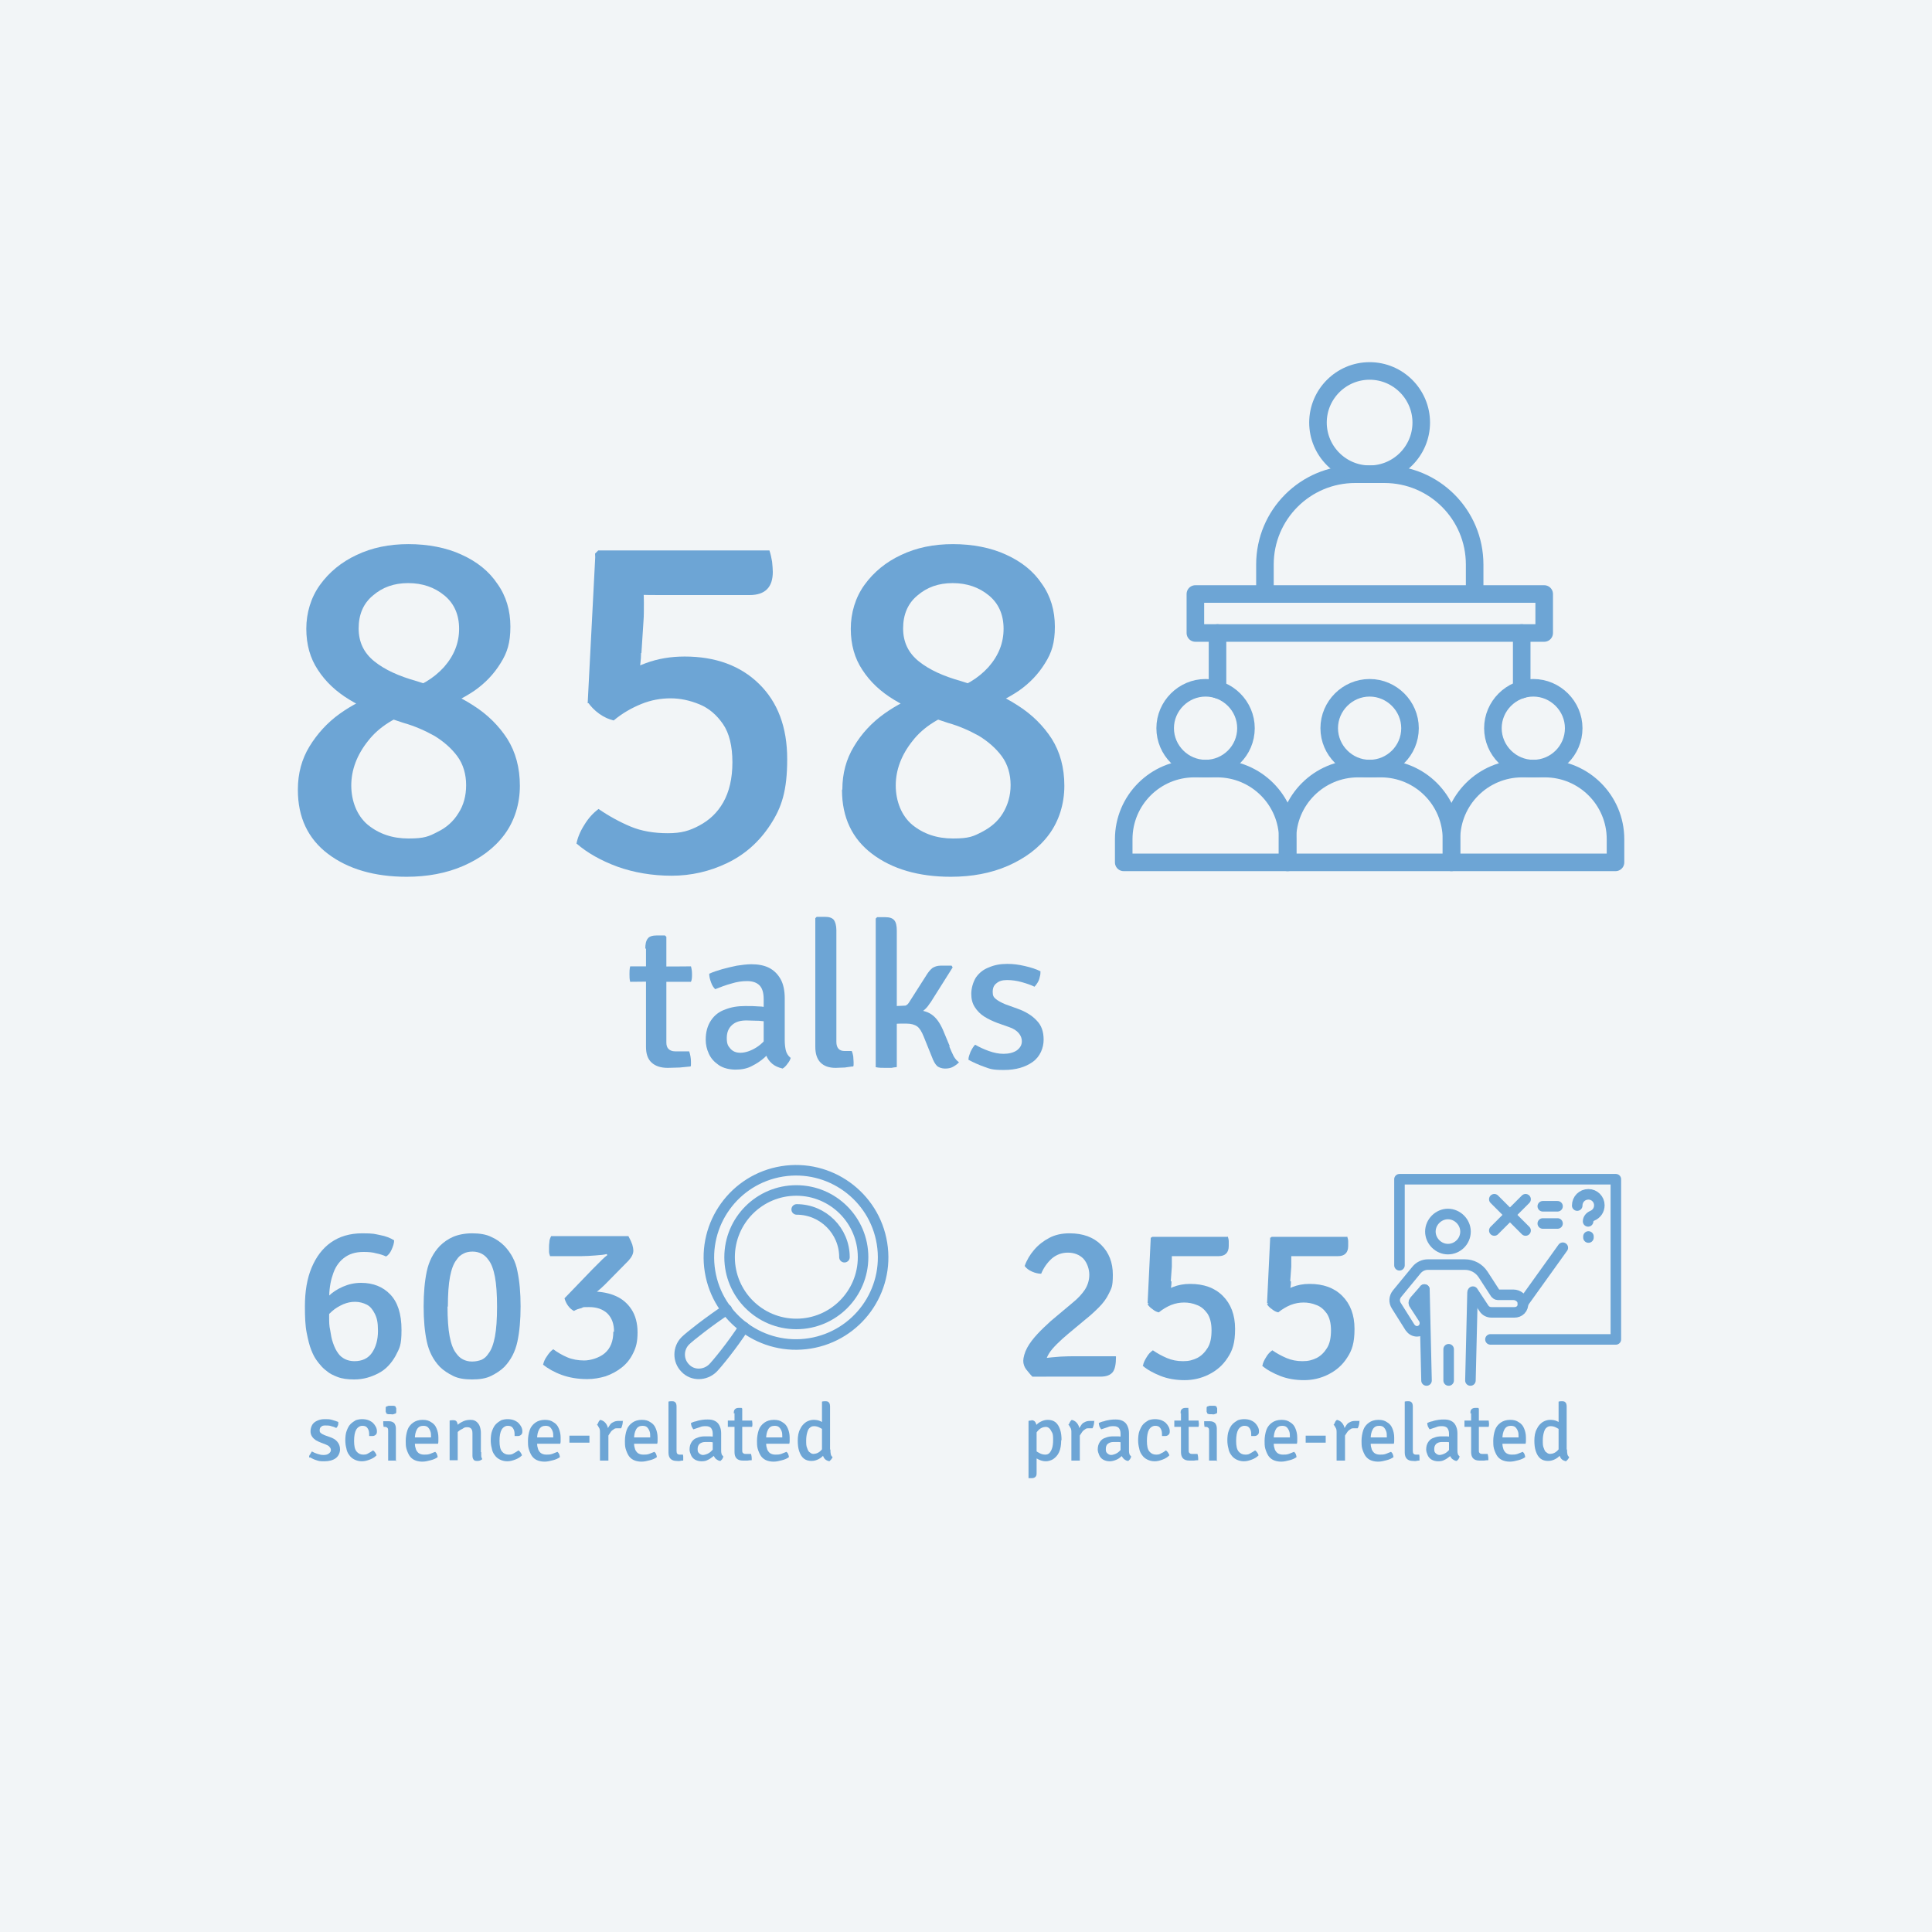 <?xml version="1.0" encoding="UTF-8"?>
<svg xmlns="http://www.w3.org/2000/svg" version="1.1" viewBox="0 0 550 550">
  <!-- Generator: Adobe Illustrator 29.3.0, SVG Export Plug-In . SVG Version: 2.1.0 Build 146)  -->
  <defs>
    <style>
      .st0 {
        stroke-width: 3px;
      }

      .st0, .st1 {
        fill: none;
        stroke: #6da5d5;
        stroke-linecap: round;
        stroke-linejoin: round;
      }

      .st1 {
        stroke-width: 5px;
      }

      .st2 {
        fill: #f2f5f7;
      }

      .st3 {
        fill: #6da5d5;
      }
    </style>
  </defs>
  <g id="BG">
    <rect class="st2" width="550" height="550"/>
  </g>
  <g id="Type">
    <g>
      <path class="st3" d="M84.8,224.7c0-4.5,1.1-8.6,3.3-12.2s5.1-6.8,8.6-9.3c3.5-2.5,7.2-4.4,11-5.5l11.3,4.3c-6.3,1.9-11.1,4.9-14.2,8.9-3.2,4-4.8,8.3-4.8,12.7s1.6,8.6,4.7,11.2c3.2,2.6,7,3.9,11.6,3.9s5.8-.6,8.3-1.9c2.5-1.2,4.5-3,5.9-5.3,1.5-2.3,2.2-5,2.2-8s-.8-5.9-2.5-8.2c-1.7-2.3-3.9-4.2-6.5-5.8-2.7-1.5-5.6-2.8-8.8-3.7l-2.4-.8c-4.8-1.5-9.2-3.5-13-5.8-3.8-2.3-6.8-5.1-9-8.5-2.2-3.3-3.3-7.2-3.3-11.7s1.3-8.9,3.9-12.5c2.6-3.6,6.1-6.5,10.4-8.5,4.4-2.1,9.3-3.1,14.8-3.1s10.8,1,15.1,3c4.4,2,7.8,4.7,10.2,8.3,2.5,3.5,3.7,7.6,3.7,12.2s-.9,7.4-2.8,10.4c-1.9,3.1-4.4,5.7-7.4,7.8-3.1,2.1-6.3,3.7-9.8,4.7l-10.8-4.4c5.1-1.4,9-3.8,11.9-7,2.9-3.3,4.3-6.9,4.3-10.9s-1.4-7.2-4.2-9.5c-2.8-2.3-6.2-3.5-10.3-3.5s-7.3,1.2-10,3.5c-2.8,2.3-4.1,5.5-4.1,9.4s1.5,7,4.5,9.4c3,2.4,7,4.2,12,5.6l2.5.8c5,1.5,9.6,3.5,13.6,6.1,4.1,2.6,7.3,5.8,9.7,9.5,2.4,3.8,3.6,8.3,3.6,13.4s-1.5,10-4.4,13.9c-2.9,3.9-6.9,6.8-11.7,8.9s-10.3,3.1-16.1,3.1c-9.2,0-16.7-2.2-22.4-6.5-5.7-4.3-8.6-10.4-8.6-18.2Z"/>
      <path class="st3" d="M164.1,240.2c.3-1.6,1-3.4,2.2-5.3,1.2-2,2.6-3.5,4.1-4.6,2.9,2,6,3.7,9.1,5s6.7,1.9,10.6,1.9,6.2-.7,9-2.2,5.1-3.6,6.8-6.6c1.7-3,2.6-6.8,2.6-11.4s-.9-8.3-2.7-10.9c-1.8-2.6-4-4.5-6.7-5.6-2.7-1.1-5.4-1.7-8.2-1.7s-5.6.5-8.3,1.6-5.4,2.6-7.9,4.7c-1.3-.3-2.7-.9-4.1-1.9-1.4-1-2.4-2.1-3.2-3.2,1.9-2.1,4.2-4.2,7-6.2s5.9-3.7,9.4-5c3.5-1.3,7.2-1.9,11.1-1.9,8.8,0,15.9,2.6,21.2,7.8,5.3,5.2,8,12.3,8,21.4s-1.6,13.8-4.8,18.7c-3.2,4.9-7.3,8.5-12.3,10.9-5,2.4-10.3,3.6-15.8,3.6s-10.8-.9-15.5-2.6c-4.6-1.7-8.5-3.9-11.5-6.5ZM182.5,185.9c0,1.9-.3,3.9-.6,5.9-.3,2-.8,3.9-1.3,5.7-1.9.7-3.9,1.3-6.1,1.7-2.2.4-4.6.7-7.2,1l2.2-42.6,13.2,2.1c.1,1.4.3,3.2.4,5.3,0,2.2.2,4.3.2,6.5,0,2.2,0,3.9-.1,5.1l-.6,9.3ZM219,156.6c.4,1.1.6,2.2.8,3.3.1,1.1.2,2.1.2,2.9,0,4.4-2.2,6.6-6.6,6.6h-24.8c-2.5,0-5,0-7.4-.1-2.5,0-4.7-.2-6.7-.3-2-.1-3.5-.3-4.6-.4l-.5-11,.9-.9h48.7Z"/>
      <path class="st3" d="M239.8,224.7c0-4.5,1.1-8.6,3.3-12.2,2.2-3.7,5.1-6.8,8.6-9.3,3.5-2.5,7.2-4.4,11-5.5l11.3,4.3c-6.3,1.9-11.1,4.9-14.2,8.9-3.2,4-4.8,8.3-4.8,12.7s1.6,8.6,4.7,11.2c3.2,2.6,7,3.9,11.6,3.9s5.8-.6,8.3-1.9,4.5-3,5.9-5.3,2.2-5,2.2-8-.8-5.9-2.5-8.2c-1.7-2.3-3.9-4.2-6.5-5.8-2.7-1.5-5.6-2.8-8.8-3.7l-2.4-.8c-4.8-1.5-9.2-3.5-13-5.8-3.8-2.3-6.8-5.1-9-8.5-2.2-3.3-3.3-7.2-3.3-11.7s1.3-8.9,3.9-12.5c2.6-3.6,6.1-6.5,10.4-8.5,4.4-2.1,9.3-3.1,14.8-3.1s10.8,1,15.1,3c4.4,2,7.8,4.7,10.2,8.3,2.5,3.5,3.7,7.6,3.7,12.2s-.9,7.4-2.8,10.4c-1.9,3.1-4.4,5.7-7.4,7.8-3.1,2.1-6.3,3.7-9.8,4.7l-10.8-4.4c5.1-1.4,9-3.8,11.9-7,2.9-3.3,4.3-6.9,4.3-10.9s-1.4-7.2-4.2-9.5c-2.8-2.3-6.2-3.5-10.3-3.5s-7.3,1.2-10,3.5c-2.8,2.3-4.1,5.5-4.1,9.4s1.5,7,4.5,9.4c3,2.4,7,4.2,12,5.6l2.5.8c5,1.5,9.6,3.5,13.6,6.1,4.1,2.6,7.3,5.8,9.7,9.5,2.4,3.8,3.6,8.3,3.6,13.4s-1.5,10-4.4,13.9c-2.9,3.9-6.9,6.8-11.7,8.9s-10.3,3.1-16.2,3.1c-9.2,0-16.7-2.2-22.4-6.5-5.7-4.3-8.6-10.4-8.6-18.2Z"/>
    </g>
    <g>
      <path class="st3" d="M196.7,275.1c.2.7.3,1.4.3,2.2s0,1.6-.3,2.2h-9.5c0-.1-7.8,0-7.8,0-.2-.7-.2-1.5-.2-2.2s0-1.4.2-2.2h7.9c0,.1,9.4,0,9.4,0ZM183.7,270.1c0-1.3.2-2.3.7-2.9.4-.6,1.3-.9,2.6-.9h2.3l.4.4v30.1c0,.8.2,1.4.6,1.8s1,.7,1.9.7h4c.3.9.5,1.9.5,3s0,.4,0,.7c0,.2,0,.4-.1.6-1,.1-2,.2-3.1.3-1.1,0-2.2.1-3.4.1-2,0-3.5-.5-4.6-1.5-1.1-1-1.6-2.5-1.6-4.5v-28Z"/>
      <path class="st3" d="M200.9,296c0-2.2.5-4,1.5-5.5s2.3-2.5,4-3.1c1.7-.7,3.6-1,5.7-1s2.3,0,3.7.1c1.4,0,2.6.3,3.8.6v4c-1-.3-2.2-.4-3.5-.5-1.3,0-2.5-.1-3.6-.1-1.8,0-3.1.4-4.1,1.3s-1.5,2.1-1.5,3.7.3,2.2,1,3c.7.8,1.6,1.2,2.9,1.2s2.9-.5,4.5-1.5c1.6-1,2.9-2.4,4-4.3l.9,4.6c-.7.8-1.6,1.7-2.6,2.6-1,.9-2.2,1.7-3.6,2.4-1.3.7-2.9,1-4.6,1s-3.5-.4-4.8-1.3-2.2-1.9-2.8-3.2c-.6-1.3-.9-2.6-.9-4ZM225.1,301.1c-.1.5-.4,1.1-.9,1.7-.4.6-.9,1.1-1.4,1.4-1.2-.3-2.2-.7-3-1.4-.8-.7-1.3-1.4-1.7-2.4s-.6-1.9-.7-2.9v-13.1c0-1.8-.4-3.1-1.2-3.9-.8-.8-2-1.2-3.5-1.2s-2.9.2-4.5.7c-1.5.4-3.1,1-4.6,1.6-.5-.5-.9-1.1-1.2-2-.3-.8-.5-1.6-.5-2.4,1.1-.5,2.3-.9,3.7-1.3,1.4-.4,2.8-.7,4.2-1,1.4-.2,2.8-.4,4.1-.4,1.9,0,3.6.3,5,1,1.4.7,2.5,1.8,3.3,3.2.8,1.4,1.2,3.3,1.2,5.5v11.9c0,1.1.1,2,.3,2.9.2.8.6,1.5,1.3,2.1Z"/>
      <path class="st3" d="M242.5,299.3c.2.4.3.9.4,1.4,0,.5.1,1.1.1,1.6s0,.4,0,.7c0,.2,0,.4-.1.6-.7,0-1.4.2-2.4.3-.9,0-1.8.1-2.6.1-1.9,0-3.3-.5-4.3-1.5-1-1-1.5-2.5-1.5-4.5v-36.6l.4-.4h2.3c1.3,0,2.1.3,2.6.9.4.6.7,1.6.7,2.9v31.8c0,1.7.8,2.6,2.3,2.6h2.1Z"/>
      <path class="st3" d="M255.2,303.8c-.4,0-.9.1-1.4.2-.5,0-1,0-1.6,0-1.1,0-2,0-2.9-.2v-42.3l.4-.4h2.3c1.3,0,2.1.3,2.6.9s.7,1.6.7,2.9v38.8ZM270.2,297.8c.5,1.2.9,2.1,1.3,2.9.4.7.9,1.3,1.5,1.7-.4.5-1,.9-1.7,1.3-.7.4-1.5.5-2.3.5s-1.8-.3-2.3-.8-1-1.4-1.4-2.5l-2.3-5.7c-.6-1.5-1.2-2.5-1.9-3-.7-.5-1.7-.8-3-.8s-1.1,0-1.7,0c-.6,0-1.2,0-1.9.2l-2.1.2v-4.3h7.7c2.1,0,3.8.4,5.1,1.3s2.3,2.3,3.2,4.3l2,4.8ZM264.8,285.5c-.8,1.3-1.8,2.3-2.9,2.8-1.2.6-2.6.9-4.2.9h-4.8v-2.7l4.4-.2c.3,0,.6,0,.8-.2.2-.1.4-.3.6-.6l5.1-8c.5-.8,1-1.4,1.6-1.9.6-.4,1.4-.7,2.4-.7s1.1,0,1.6,0c.5,0,1,0,1.5,0l.3.5-6.3,10Z"/>
      <path class="st3" d="M275.7,301.6c0-.7.3-1.4.6-2.2.4-.8.8-1.5,1.3-2,1.2.7,2.5,1.3,3.9,1.8,1.4.5,2.8.8,4.2.8s2.8-.3,3.8-1c.9-.7,1.4-1.5,1.4-2.6,0-.8-.3-1.6-.9-2.3-.6-.7-1.5-1.3-2.7-1.7l-3.4-1.2c-1.3-.5-2.6-1.1-3.7-1.8-1.1-.7-2-1.6-2.7-2.7s-1-2.3-1-3.8.5-3.3,1.3-4.6c.9-1.3,2.1-2.3,3.7-2.9,1.6-.7,3.3-1,5.2-1s3.2.2,5,.6c1.8.4,3.3.9,4.5,1.5,0,.5,0,1-.2,1.6-.1.6-.3,1.1-.6,1.6s-.6.9-.9,1.2c-1-.5-2.2-.9-3.6-1.3s-2.8-.6-4.2-.6-2.3.3-3,.9c-.8.6-1.1,1.4-1.1,2.5s.3,1.5.9,2c.6.5,1.5,1,2.7,1.5l3.6,1.3c2.2.8,4,1.9,5.3,3.3,1.4,1.4,2,3.2,2,5.5s-1,4.8-3.1,6.3c-2.1,1.5-4.8,2.3-8.2,2.3s-3.9-.3-5.6-.9c-1.7-.6-3.2-1.3-4.5-2Z"/>
    </g>
    <g>
      <path class="st3" d="M100.8,392.7c-1.8,0-3.4-.2-4.7-.7-1.3-.5-2.3-1-3.1-1.7-.8-.6-1.4-1.2-1.7-1.6-.3-.3-.7-.8-1.2-1.5-.5-.7-1-1.6-1.5-2.9-.5-1.2-.9-2.9-1.3-4.9-.4-2-.5-4.5-.5-7.5,0-4.2.6-7.9,1.9-11s3.1-5.5,5.5-7.2,5.4-2.6,8.9-2.6,3.5.2,5.1.5,2.9.8,4,1.5c0,.8-.3,1.7-.7,2.6-.4.9-.9,1.6-1.6,2-.8-.4-1.8-.7-2.8-.9-1-.3-2.2-.4-3.6-.4-2.4,0-4.2.6-5.7,1.8s-2.5,2.8-3.1,4.8c-.7,2-1,4.3-1,6.8v5.4c0,1.1,0,2.2.3,3.5.2,1.3.4,2.5.8,3.6.4,1.2.9,2.2,1.5,3,.5.7,1.1,1.2,1.9,1.6.8.4,1.7.6,2.7.6,2.2,0,3.9-.8,5-2.4s1.7-3.7,1.7-6.2-.3-3.7-.9-4.9c-.6-1.2-1.3-2.1-2.3-2.6-1-.5-2.1-.8-3.3-.8s-2.2.2-3.4.7c-1.1.5-2.2,1.1-3.2,2-1,.9-1.9,1.9-2.6,3.1l-1.3-3.6c.6-1.3,1.5-2.6,2.8-3.7,1.2-1.2,2.6-2.1,4.2-2.8,1.6-.7,3.3-1.1,5.2-1.1,3.4,0,6.2,1.1,8.3,3.3,2.1,2.2,3.2,5.5,3.2,10.1s-.6,5.2-1.7,7.4c-1.2,2.1-2.7,3.8-4.8,4.9s-4.3,1.8-7,1.8Z"/>
      <path class="st3" d="M120.6,371.9c0-3.8.3-7.2.9-10,.6-2.8,1.8-5.2,3.7-7.2,1.1-1.1,2.4-2,3.8-2.6,1.4-.6,3.3-1,5.4-1s4,.3,5.4,1c1.4.6,2.7,1.5,3.8,2.6,1.9,2,3.2,4.4,3.7,7.2.6,2.8.9,6.1.9,10s-.3,7.2-.9,10c-.6,2.8-1.8,5.2-3.7,7.2-1.1,1.1-2.4,1.9-3.8,2.6-1.4.7-3.2,1-5.4,1s-4-.3-5.4-1c-1.4-.7-2.7-1.5-3.8-2.6-1.9-2-3.1-4.4-3.7-7.2s-.9-6.1-.9-10ZM127.4,371.9c0,3.5.2,6.4.6,8.5.4,2.1,1,3.8,1.9,4.9.5.7,1.1,1.3,1.9,1.7.8.4,1.6.6,2.6.6s1.9-.2,2.7-.5c.8-.4,1.4-.9,1.9-1.7.9-1.1,1.5-2.8,1.9-4.9s.6-5,.6-8.5-.2-6.4-.6-8.5c-.4-2.1-1-3.8-1.9-4.9-.5-.7-1.1-1.3-1.9-1.7-.8-.4-1.6-.6-2.6-.6s-1.9.2-2.6.6c-.8.4-1.4.9-1.9,1.7-.9,1.1-1.5,2.8-1.9,4.9-.4,2.1-.6,5-.6,8.5Z"/>
      <path class="st3" d="M174.8,379.1c0-2.2-.6-3.9-1.9-5.2-1.3-1.2-3-1.8-5.2-1.8s-1.4,0-2.2.3c-.8.2-1.5.4-2.1.8-.6-.3-1.2-.8-1.7-1.5-.5-.7-.8-1.4-1-2.1,1.2-.5,2.5-1,3.9-1.4,1.5-.4,3-.5,4.7-.5s4.2.4,6.1,1.3c1.8.8,3.3,2.1,4.4,3.8,1.1,1.7,1.7,3.9,1.7,6.5s-.4,4.2-1.2,5.8c-.8,1.7-1.9,3.1-3.3,4.2-1.4,1.1-2.9,1.9-4.6,2.5-1.7.5-3.4.8-5.2.8-2.7,0-5.1-.4-7.3-1.2s-3.9-1.8-5.3-2.9c.2-.8.5-1.6,1.1-2.4.5-.8,1.1-1.5,1.8-2,1.2.9,2.6,1.7,4,2.3s3.1.9,4.8.9,4.3-.7,5.9-2.1c1.6-1.4,2.4-3.4,2.4-6.1ZM172.1,365.8c-.7.7-1.5,1.4-2.4,2.1-.9.7-1.9,1.3-2.8,1.8s-1.7,1-2.4,1.3l-3.8-1.4,7.9-8.2c.3-.3.8-.8,1.3-1.3.5-.5,1.1-1.1,1.6-1.6.5-.5,1-.9,1.4-1.2l-.2-.3c-.7.2-1.8.3-3.2.4-1.4.1-2.8.2-4,.2h-8.9c-.2-.5-.3-.9-.3-1.3,0-.4,0-.8,0-1.1,0-.5,0-1,.1-1.6,0-.6.2-1.1.5-1.7h22c.5.9.9,1.8,1.1,2.4.2.7.3,1.3.3,1.7,0,1-.5,1.9-1.4,2.9l-6.6,6.7Z"/>
    </g>
    <g>
      <path class="st3" d="M88,414.9c0-.3,0-.6.3-.9.2-.3.3-.6.5-.8.5.3,1,.5,1.6.7s1.1.3,1.7.3,1.1-.1,1.5-.4.6-.6.6-1c0-.3-.1-.6-.4-.9-.2-.3-.6-.5-1.1-.7l-1.3-.5c-.5-.2-1-.4-1.5-.7-.4-.3-.8-.6-1.1-1.1s-.4-.9-.4-1.5.2-1.3.5-1.8.8-.9,1.5-1.2,1.3-.4,2.1-.4,1.3,0,2,.2c.7.2,1.3.4,1.8.6,0,.2,0,.4,0,.6,0,.2-.1.4-.2.6s-.2.4-.4.5c-.4-.2-.9-.4-1.4-.5-.5-.2-1.1-.2-1.7-.2s-.9.1-1.2.4c-.3.2-.4.6-.4,1s.1.6.4.8c.2.2.6.4,1.1.6l1.4.5c.9.3,1.6.7,2.1,1.3.5.6.8,1.3.8,2.2s-.4,1.9-1.2,2.5c-.8.6-1.9.9-3.3.9s-1.6-.1-2.2-.3c-.7-.2-1.3-.5-1.8-.8Z"/>
      <path class="st3" d="M105.1,408.8c0-.5,0-1-.1-1.4-.1-.4-.3-.8-.6-1.1-.3-.3-.7-.4-1.3-.4s-1.3.4-1.7,1.1-.6,1.8-.6,3.2.2,2.4.7,3c.5.6,1.1.9,1.9.9s1-.1,1.5-.4.9-.5,1.3-.8c.2.1.4.3.6.6s.3.5.4.8c-.5.5-1.1.9-1.9,1.2s-1.5.5-2.3.5-1.5-.2-2.1-.5c-.6-.3-1.1-.7-1.5-1.3-.4-.5-.7-1.2-.8-1.9-.2-.7-.3-1.5-.3-2.3s.1-2,.4-2.7c.3-.8.6-1.4,1.1-1.9.5-.5,1-.8,1.5-1.1.6-.2,1.2-.3,1.8-.3s1.3.1,1.8.3,1,.5,1.3.8c.3.3.6.7.8,1.1s.3.8.3,1.2,0,.7-.3,1c-.2.2-.5.4-.9.4s-.4,0-.5,0c-.2,0-.3,0-.5,0Z"/>
      <path class="st3" d="M112.9,415.8c-.2,0-.3,0-.6,0-.2,0-.4,0-.6,0s-.4,0-.6,0c-.2,0-.4,0-.6,0v-8.4c0-.4,0-.7-.2-.9s-.4-.3-.8-.3h-.3c0-.3-.1-.6-.1-.8s0-.3,0-.4,0-.3,0-.4c.3,0,.6,0,.8,0,.3,0,.5,0,.6,0h.3c.6,0,1,.2,1.4.5.3.4.5.9.5,1.5v9.4ZM109.8,401.4c0-.2,0-.3,0-.5,0-.2,0-.4.2-.5.1,0,.3-.1.6-.2.2,0,.5,0,.7,0s.4,0,.7,0,.4.1.6.2c0,.1.1.3.2.5,0,.2,0,.4,0,.5s0,.3,0,.5c0,.2,0,.4-.2.5-.1,0-.3.1-.6.2s-.5,0-.7,0-.5,0-.7,0c-.2,0-.4-.1-.6-.2,0-.1-.1-.3-.2-.5,0-.2,0-.4,0-.5Z"/>
      <path class="st3" d="M117.1,410.9v-1.7h5.6v-.3c0-.5,0-1-.2-1.5s-.4-.8-.7-1.1c-.3-.3-.8-.4-1.3-.4-.8,0-1.4.3-1.8,1-.4.7-.6,1.6-.6,2.7v.7c0,.7,0,1.4.2,1.9.1.6.4,1,.8,1.4.4.3.9.5,1.6.5s1.1,0,1.7-.2c.5-.2,1-.4,1.5-.6.2.2.4.4.5.7.1.3.2.6.2.8-.5.4-1.2.7-2,.9s-1.5.4-2.4.4-1.7-.2-2.3-.5c-.6-.3-1.1-.8-1.4-1.3s-.6-1.2-.8-1.9-.2-1.5-.2-2.2c0-1.1.2-2.2.5-3.1s.9-1.6,1.6-2.1,1.6-.8,2.7-.8,1.8.2,2.5.7c.7.4,1.2,1,1.5,1.8.3.7.5,1.6.5,2.5s0,.7,0,.9c0,.3,0,.6-.1.9h-7.7Z"/>
      <path class="st3" d="M129,404.3c.5,0,.8.1,1,.4.2.3.3.7.3,1.2v9.8c-.2,0-.3,0-.5,0-.2,0-.4,0-.6,0s-.4,0-.6,0c-.2,0-.4,0-.6,0v-11.3h.1c0-.1.9-.1.9-.1ZM137,413.4c0,.4,0,.8,0,1.1s.2.7.3.9c-.2.1-.4.3-.7.4s-.5.1-.8.1c-.5,0-.8-.1-1-.4-.2-.3-.3-.6-.3-1.1v-5.9c0-.8,0-1.3-.3-1.7-.2-.3-.6-.5-1.1-.5s-.8,0-1.2.3-.9.4-1.3.8c-.4.3-.7.7-1,1.2v-2.3c.5-.6,1.1-1.1,1.9-1.5.7-.4,1.5-.6,2.4-.6s1.3.2,1.7.5c.4.3.8.8,1,1.4s.3,1.2.3,1.9v5.4Z"/>
      <path class="st3" d="M146.5,408.8c0-.5,0-1-.1-1.4-.1-.4-.3-.8-.6-1.1-.3-.3-.7-.4-1.3-.4s-1.3.4-1.7,1.1c-.4.7-.6,1.8-.6,3.2s.2,2.4.7,3c.5.6,1.1.9,1.9.9s1-.1,1.5-.4.9-.5,1.3-.8c.2.1.4.3.6.6s.3.5.4.8c-.5.5-1.1.9-1.9,1.2s-1.5.5-2.3.5-1.5-.2-2.1-.5c-.6-.3-1.1-.7-1.5-1.3-.4-.5-.7-1.2-.8-1.9-.2-.7-.3-1.5-.3-2.3s.1-2,.4-2.7c.3-.8.6-1.4,1.1-1.9.5-.5,1-.8,1.5-1.1.6-.2,1.2-.3,1.8-.3s1.3.1,1.8.3,1,.5,1.3.8c.3.3.6.7.8,1.1s.3.8.3,1.2,0,.7-.3,1c-.2.2-.5.4-.9.4s-.4,0-.5,0c-.2,0-.3,0-.5,0Z"/>
      <path class="st3" d="M151.9,410.9v-1.7h5.6v-.3c0-.5,0-1-.2-1.5s-.4-.8-.7-1.1c-.3-.3-.8-.4-1.3-.4-.8,0-1.4.3-1.8,1-.4.7-.6,1.6-.6,2.7v.7c0,.7,0,1.4.2,1.9.1.6.4,1,.8,1.4.4.3.9.5,1.6.5s1.1,0,1.7-.2c.5-.2,1-.4,1.5-.6.2.2.4.4.5.7.1.3.2.6.2.8-.5.4-1.2.7-2,.9s-1.5.4-2.4.4-1.7-.2-2.3-.5c-.6-.3-1.1-.8-1.4-1.3s-.6-1.2-.8-1.9-.2-1.5-.2-2.2c0-1.1.2-2.2.5-3.1s.9-1.6,1.6-2.1,1.6-.8,2.7-.8,1.8.2,2.5.7c.7.4,1.2,1,1.5,1.8.3.7.5,1.6.5,2.5s0,.7,0,.9c0,.3,0,.6-.1.9h-7.7Z"/>
      <path class="st3" d="M162.1,410.7c0-.2,0-.3,0-.5,0-.2,0-.4,0-.5s0-.3,0-.5c0-.2,0-.4,0-.5h5.7c0,.2,0,.3,0,.5,0,.2,0,.4,0,.5s0,.3,0,.5c0,.2,0,.4,0,.5h-5.7Z"/>
      <path class="st3" d="M170.1,405.5c0-.2.2-.4.3-.7s.3-.4.5-.6c.8.2,1.3.6,1.7,1.2.4.6.6,1.4.6,2.3v8.1c-.2,0-.3,0-.6,0-.2,0-.4,0-.6,0s-.4,0-.6,0c-.2,0-.4,0-.6,0v-7.9c0-.6,0-1.1-.3-1.5-.2-.4-.4-.7-.6-.9ZM177.3,404.4c0,.3,0,.7-.1,1.1s-.2.8-.4,1.1c-.1,0-.3,0-.5,0-.2,0-.3,0-.5,0-.4,0-.8,0-1.1.3-.3.2-.6.4-.8.7-.2.3-.4.6-.6.9-.2.3-.3.7-.4,1l-.3-.4c0-.5,0-1.1.2-1.6.1-.6.3-1.1.6-1.5.3-.5.6-.9,1.1-1.1.5-.3,1-.4,1.7-.4s.4,0,.6,0c.2,0,.4,0,.6,0Z"/>
      <path class="st3" d="M179.5,410.9v-1.7h5.6v-.3c0-.5,0-1-.2-1.5s-.4-.8-.7-1.1c-.3-.3-.8-.4-1.3-.4-.8,0-1.4.3-1.8,1-.4.7-.6,1.6-.6,2.7v.7c0,.7,0,1.4.2,1.9.1.6.4,1,.8,1.4.4.3.9.5,1.6.5s1.1,0,1.7-.2c.5-.2,1-.4,1.5-.6.2.2.4.4.5.7.1.3.2.6.2.8-.5.4-1.2.7-2,.9s-1.5.4-2.4.4-1.7-.2-2.3-.5c-.6-.3-1.1-.8-1.4-1.3s-.6-1.2-.8-1.9-.2-1.5-.2-2.2c0-1.1.2-2.2.5-3.1s.9-1.6,1.6-2.1,1.6-.8,2.7-.8,1.8.2,2.5.7c.7.4,1.2,1,1.5,1.8.3.7.5,1.6.5,2.5s0,.7,0,.9c0,.3,0,.6-.1.9h-7.7Z"/>
      <path class="st3" d="M194.4,414c0,.2.1.4.1.6,0,.2,0,.4,0,.6s0,.2,0,.3c0,0,0,.2,0,.3-.3,0-.6,0-.9.1s-.7,0-1,0c-.7,0-1.3-.2-1.7-.6-.4-.4-.6-1-.6-1.8v-14.5h.1c0-.1.9-.1.9-.1.5,0,.8.1,1,.4.2.2.3.6.3,1.2v12.6c0,.7.3,1,.9,1h.9Z"/>
      <path class="st3" d="M196.3,412.7c0-.9.2-1.6.6-2.2.4-.6.9-1,1.6-1.2.7-.3,1.4-.4,2.2-.4s.9,0,1.4,0c.5,0,1.1.1,1.5.2v1.6c-.4,0-.9-.2-1.4-.2-.5,0-1,0-1.4,0-.7,0-1.2.2-1.6.5-.4.4-.6.8-.6,1.5s.1.9.4,1.2c.3.3.7.5,1.1.5s1.2-.2,1.8-.6,1.1-1,1.6-1.7l.4,1.8c-.3.3-.6.7-1,1s-.9.7-1.4.9c-.5.3-1.1.4-1.8.4s-1.4-.2-1.9-.5c-.5-.3-.9-.8-1.1-1.3-.2-.5-.4-1-.4-1.6ZM205.9,414.7c0,.2-.2.4-.3.7-.2.2-.4.4-.5.5-.5,0-.9-.3-1.2-.5s-.5-.6-.7-.9c-.1-.4-.2-.7-.3-1.2v-5.2c0-.7-.2-1.2-.5-1.6-.3-.3-.8-.5-1.4-.5s-1.2,0-1.8.3c-.6.2-1.2.4-1.8.6-.2-.2-.3-.5-.5-.8-.1-.3-.2-.7-.2-1,.4-.2.9-.4,1.5-.5.5-.2,1.1-.3,1.7-.4s1.1-.1,1.6-.1c.8,0,1.4.1,2,.4.6.3,1,.7,1.3,1.3s.5,1.3.5,2.2v4.7c0,.4,0,.8.1,1.1,0,.3.3.6.5.8Z"/>
      <path class="st3" d="M214.1,404.4c0,.3.1.6.1.9s0,.6-.1.9h-3.8s-3.1,0-3.1,0c0-.3,0-.6,0-.9s0-.6,0-.9h3.1s3.7,0,3.7,0ZM208.9,402.4c0-.5,0-.9.3-1.2.2-.2.5-.4,1-.4h.9l.2.2v11.9c0,.3,0,.6.2.7.1.2.4.3.7.3h1.6c.1.4.2.8.2,1.2s0,.2,0,.3c0,0,0,.2,0,.3-.4,0-.8,0-1.2.1-.4,0-.9,0-1.3,0-.8,0-1.4-.2-1.8-.6-.4-.4-.6-1-.6-1.8v-11.1Z"/>
      <path class="st3" d="M217.1,410.9v-1.7h5.6v-.3c0-.5,0-1-.2-1.5s-.4-.8-.7-1.1c-.3-.3-.8-.4-1.3-.4-.8,0-1.4.3-1.8,1-.4.7-.6,1.6-.6,2.7v.7c0,.7,0,1.4.2,1.9.1.6.4,1,.8,1.4.4.3.9.5,1.6.5s1.1,0,1.7-.2c.5-.2,1-.4,1.5-.6.2.2.4.4.5.7.1.3.2.6.2.8-.5.4-1.2.7-2,.9s-1.5.4-2.4.4-1.7-.2-2.3-.5c-.6-.3-1.1-.8-1.4-1.3s-.6-1.2-.8-1.9-.2-1.5-.2-2.2c0-1.1.2-2.2.5-3.1s.9-1.6,1.6-2.1,1.6-.8,2.7-.8,1.8.2,2.5.7c.7.4,1.2,1,1.5,1.8.3.7.5,1.6.5,2.5s0,.7,0,.9c0,.3,0,.6-.1.9h-7.7Z"/>
      <path class="st3" d="M227.1,410.2c0-1.4.2-2.5.7-3.4.4-.9,1-1.5,1.7-2,.7-.4,1.4-.6,2.1-.6s1.4.1,2,.4,1.2.6,1.7,1l-.3,1.9c-.4-.3-.9-.7-1.5-1-.5-.3-1.1-.5-1.7-.5s-.8.1-1.2.4c-.4.3-.6.7-.8,1.4s-.3,1.4-.3,2.3,0,1.6.3,2.2c.2.6.4,1,.8,1.2.3.3.7.4,1,.4s.8-.1,1.2-.3.8-.5,1.2-1c.4-.4.6-1,.8-1.7l.5,1.8c-.1.5-.4,1-.8,1.5s-.9.9-1.5,1.2c-.6.3-1.2.5-2,.5s-1.6-.2-2.2-.7c-.6-.5-1-1.2-1.3-2.1-.3-.9-.4-1.9-.4-3ZM236.4,412.6c0,.4,0,.9.1,1.3,0,.4.3.7.5.9,0,.2-.2.4-.4.7-.2.2-.4.4-.5.5-.8-.2-1.3-.5-1.6-1.1s-.5-1.2-.5-2v-13.9h.1c0-.1.9-.1.9-.1.5,0,.8.1,1,.4.2.2.3.6.3,1.2v12.2Z"/>
    </g>
    <g>
      <path class="st3" d="M291.7,360.4c.6-1.7,1.5-3.2,2.7-4.6s2.6-2.5,4.3-3.4c1.7-.9,3.6-1.3,5.8-1.3,3.8,0,6.8,1.1,9,3.3,2.2,2.2,3.3,5,3.3,8.5s-.4,3.8-1.1,5.3c-.7,1.5-1.7,2.8-2.9,4-1.2,1.2-2.5,2.4-3.9,3.5l-4.8,4c-1.2,1-2.3,2-3.2,2.9-.9.9-1.7,1.8-2.2,2.6-.5.8-.8,1.5-.9,2v4.7h-3.9c-.7-.7-1.2-1.4-1.8-2.1-.5-.7-.8-1.5-.8-2.4s.4-2.4,1.1-3.7c.7-1.3,1.7-2.6,2.9-3.9,1.2-1.3,2.5-2.5,3.8-3.7l6.2-5.2c1.5-1.2,2.7-2.5,3.5-3.7s1.3-2.7,1.3-4.3-.6-3.4-1.7-4.6c-1.1-1.1-2.6-1.7-4.4-1.7s-3.3.6-4.6,1.7c-1.3,1.2-2.3,2.6-3,4.3-.8,0-1.7-.2-2.6-.6-.9-.4-1.6-.9-2.1-1.6ZM317.7,386.2c0,2.2-.3,3.7-1,4.5-.7.8-1.8,1.2-3.4,1.2h-19.1l-1.9-4.3c1.3-.4,2.8-.6,4.5-.9,1.7-.2,3.4-.4,5.1-.5s3.1-.1,4.2-.1h11.5Z"/>
      <path class="st3" d="M325.4,388.7c.1-.7.5-1.5,1-2.3.5-.9,1.1-1.5,1.8-2,1.3.9,2.6,1.6,4,2.2,1.4.6,2.9.9,4.6.9s2.7-.3,4-.9c1.2-.6,2.2-1.6,3-2.9s1.1-3,1.1-5-.4-3.6-1.2-4.8c-.8-1.1-1.8-2-3-2.4-1.2-.5-2.4-.7-3.6-.7s-2.4.2-3.7.7c-1.2.5-2.4,1.2-3.5,2.1-.6-.1-1.2-.4-1.8-.9-.6-.4-1.1-.9-1.4-1.4.8-.9,1.9-1.8,3.1-2.7,1.2-.9,2.6-1.6,4.1-2.2,1.5-.6,3.1-.9,4.9-.9,3.9,0,7,1.1,9.3,3.4,2.3,2.3,3.5,5.4,3.5,9.4s-.7,6.1-2.1,8.2c-1.4,2.2-3.2,3.7-5.4,4.8s-4.5,1.6-6.9,1.6-4.8-.4-6.8-1.2c-2-.8-3.7-1.7-5.1-2.9ZM333.5,364.8c0,.8-.1,1.7-.3,2.6-.1.9-.3,1.7-.6,2.5-.8.3-1.7.6-2.7.7-1,.2-2,.3-3.2.4l.9-18.7,5.8.9c0,.6.1,1.4.2,2.3,0,1,0,1.9,0,2.9s0,1.7,0,2.2l-.3,4.1ZM349.5,352c.2.5.3,1,.3,1.4,0,.5,0,.9,0,1.3,0,1.9-1,2.9-2.9,2.9h-10.9c-1.1,0-2.2,0-3.3,0-1.1,0-2.1,0-2.9-.1-.9,0-1.6-.1-2-.2l-.2-4.8.4-.4h21.4Z"/>
      <path class="st3" d="M359.4,388.7c.1-.7.5-1.5,1-2.3.5-.9,1.1-1.5,1.8-2,1.3.9,2.6,1.6,4,2.2,1.4.6,2.9.9,4.6.9s2.7-.3,4-.9c1.2-.6,2.2-1.6,3-2.9s1.1-3,1.1-5-.4-3.6-1.2-4.8c-.8-1.1-1.8-2-3-2.4-1.2-.5-2.4-.7-3.6-.7s-2.4.2-3.7.7c-1.2.5-2.4,1.2-3.5,2.1-.6-.1-1.2-.4-1.8-.9-.6-.4-1.1-.9-1.4-1.4.8-.9,1.9-1.8,3.1-2.7,1.2-.9,2.6-1.6,4.1-2.2,1.5-.6,3.1-.9,4.9-.9,3.9,0,7,1.1,9.3,3.4,2.3,2.3,3.5,5.4,3.5,9.4s-.7,6.1-2.1,8.2c-1.4,2.2-3.2,3.7-5.4,4.8s-4.5,1.6-6.9,1.6-4.8-.4-6.8-1.2c-2-.8-3.7-1.7-5.1-2.9ZM367.5,364.8c0,.8-.1,1.7-.3,2.6-.1.9-.3,1.7-.6,2.5-.8.3-1.7.6-2.7.7-1,.2-2,.3-3.2.4l.9-18.7,5.8.9c0,.6.1,1.4.2,2.3,0,1,0,1.9,0,2.9s0,1.7,0,2.2l-.3,4.1ZM383.5,352c.2.5.3,1,.3,1.4,0,.5,0,.9,0,1.3,0,1.9-1,2.9-2.9,2.9h-10.9c-1.1,0-2.2,0-3.3,0-1.1,0-2.1,0-2.9-.1-.9,0-1.6-.1-2-.2l-.2-4.8.4-.4h21.4Z"/>
    </g>
    <g>
      <path class="st3" d="M293.6,404.3c.5,0,.9.2,1.1.5.2.3.4.8.4,1.4v13c0,.5,0,.9-.3,1.2-.2.2-.5.4-1,.4h-1v-16.3h.1c0-.1.7-.1.7-.1ZM302.1,410c0,1.4-.2,2.5-.6,3.4-.4.9-1,1.5-1.7,2-.7.4-1.4.6-2.1.6s-1.4-.2-2-.5-1.2-.6-1.7-1l.3-1.9c.4.3.9.7,1.5,1,.5.3,1.1.5,1.7.5s.8-.1,1.2-.4c.3-.3.6-.8.8-1.4s.3-1.4.3-2.3,0-1.7-.3-2.2-.5-1-.8-1.2c-.3-.3-.7-.4-1-.4s-.8.1-1.2.3c-.4.2-.8.5-1.2,1-.4.4-.6,1-.8,1.7l-.5-1.8c.1-.5.4-1,.8-1.5.4-.5.9-.9,1.5-1.2.6-.3,1.2-.5,2-.5s1.6.2,2.2.7c.6.5,1,1.2,1.3,2.1.3.9.4,1.9.4,3Z"/>
      <path class="st3" d="M304.3,405.5c0-.2.2-.4.3-.7.2-.3.3-.4.5-.6.8.2,1.3.6,1.7,1.2.4.6.6,1.4.6,2.3v8.1c-.2,0-.3,0-.6,0-.2,0-.4,0-.6,0s-.4,0-.6,0c-.2,0-.4,0-.6,0v-7.9c0-.6,0-1.1-.3-1.5-.2-.4-.4-.7-.6-.9ZM311.5,404.4c0,.3,0,.7-.1,1.1s-.2.8-.4,1.1c-.1,0-.3,0-.5,0-.2,0-.3,0-.5,0-.4,0-.8,0-1.1.3-.3.2-.6.4-.8.7-.2.3-.4.6-.6.9-.2.3-.3.7-.4,1l-.3-.4c0-.5,0-1.1.2-1.6.1-.6.3-1.1.6-1.5.3-.5.6-.9,1.1-1.1.5-.3,1-.4,1.7-.4s.4,0,.6,0c.2,0,.4,0,.6,0Z"/>
      <path class="st3" d="M312.5,412.7c0-.9.2-1.6.6-2.2.4-.6.9-1,1.6-1.2.7-.3,1.4-.4,2.2-.4s.9,0,1.4,0c.5,0,1.1.1,1.5.2v1.6c-.4,0-.9-.2-1.4-.2-.5,0-1,0-1.4,0-.7,0-1.2.2-1.6.5s-.6.8-.6,1.5.1.9.4,1.2c.3.3.7.5,1.1.5s1.2-.2,1.8-.6,1.1-1,1.6-1.7l.4,1.8c-.3.3-.6.7-1,1-.4.4-.9.7-1.4.9s-1.1.4-1.8.4-1.4-.2-1.9-.5-.9-.8-1.1-1.3-.4-1-.4-1.6ZM322,414.7c0,.2-.2.4-.3.7-.2.2-.4.4-.5.5-.5,0-.9-.3-1.2-.5-.3-.3-.5-.6-.7-.9-.1-.4-.2-.7-.3-1.2v-5.2c0-.7-.2-1.2-.5-1.6-.3-.3-.8-.5-1.4-.5s-1.2,0-1.8.3c-.6.2-1.2.4-1.8.6-.2-.2-.3-.5-.5-.8-.1-.3-.2-.7-.2-1,.4-.2.9-.4,1.5-.5.5-.2,1.1-.3,1.7-.4s1.1-.1,1.6-.1c.8,0,1.4.1,2,.4.6.3,1,.7,1.3,1.3s.5,1.3.5,2.2v4.7c0,.4,0,.8.1,1.1,0,.3.3.6.5.8Z"/>
      <path class="st3" d="M330.8,408.8c0-.5,0-1-.1-1.4-.1-.4-.3-.8-.6-1.1-.3-.3-.7-.4-1.3-.4s-1.3.4-1.7,1.1c-.4.7-.6,1.8-.6,3.2s.2,2.4.7,3c.5.6,1.1.9,1.9.9s1-.1,1.5-.4c.5-.2.9-.5,1.3-.8.2.1.4.3.6.6s.3.5.4.8c-.5.5-1.1.9-1.9,1.2s-1.5.5-2.3.5-1.5-.2-2.1-.5c-.6-.3-1.1-.7-1.5-1.3-.4-.5-.7-1.2-.8-1.9-.2-.7-.3-1.5-.3-2.3s.1-2,.4-2.7.6-1.4,1.1-1.9c.5-.5,1-.8,1.5-1.1.6-.2,1.2-.3,1.8-.3s1.3.1,1.8.3c.5.2,1,.5,1.3.8s.6.7.8,1.1.3.8.3,1.2,0,.7-.3,1c-.2.2-.5.4-.9.4s-.4,0-.5,0c-.2,0-.3,0-.5,0Z"/>
      <path class="st3" d="M341.2,404.4c0,.3.1.6.1.9s0,.6-.1.9h-3.8s-3.1,0-3.1,0c0-.3,0-.6,0-.9s0-.6,0-.9h3.1s3.7,0,3.7,0ZM336.1,402.4c0-.5,0-.9.3-1.2.2-.2.5-.4,1-.4h.9v.2c.1,0,.1,11.9.1,11.9,0,.3,0,.6.2.7.1.2.4.3.7.3h1.6c.1.4.2.8.2,1.2s0,.2,0,.3,0,.2,0,.3c-.4,0-.8,0-1.2.1-.4,0-.9,0-1.3,0-.8,0-1.4-.2-1.8-.6-.4-.4-.6-1-.6-1.8v-11.1Z"/>
      <path class="st3" d="M346.6,415.8c-.2,0-.3,0-.6,0-.2,0-.4,0-.6,0s-.4,0-.6,0c-.2,0-.4,0-.6,0v-8.4c0-.4,0-.7-.2-.9s-.4-.3-.8-.3h-.3c0-.3-.1-.6-.1-.8s0-.3,0-.4,0-.3,0-.4c.3,0,.6,0,.8,0,.3,0,.5,0,.6,0h.3c.6,0,1,.2,1.4.5.3.4.5.9.5,1.5v9.4ZM343.5,401.4c0-.2,0-.3,0-.5,0-.2,0-.4.2-.5.1,0,.3-.1.6-.2.2,0,.5,0,.7,0s.4,0,.7,0,.4.1.6.2c0,.1.1.3.2.5,0,.2,0,.4,0,.5s0,.3,0,.5c0,.2,0,.4-.2.5-.1,0-.3.1-.6.2s-.5,0-.7,0-.5,0-.7,0c-.2,0-.4-.1-.6-.2,0-.1-.1-.3-.2-.5,0-.2,0-.4,0-.5Z"/>
      <path class="st3" d="M356.2,408.8c0-.5,0-1-.1-1.4-.1-.4-.3-.8-.6-1.1-.3-.3-.7-.4-1.3-.4s-1.3.4-1.7,1.1c-.4.7-.6,1.8-.6,3.2s.2,2.4.7,3c.5.6,1.1.9,1.9.9s1-.1,1.5-.4.9-.5,1.3-.8c.2.1.4.3.6.6s.3.5.4.8c-.5.5-1.1.9-1.9,1.2s-1.5.5-2.3.5-1.5-.2-2.1-.5c-.6-.3-1.1-.7-1.5-1.3-.4-.5-.7-1.2-.8-1.9-.2-.7-.3-1.5-.3-2.3s.1-2,.4-2.7c.3-.8.6-1.4,1.1-1.9.5-.5,1-.8,1.5-1.1.6-.2,1.2-.3,1.8-.3s1.3.1,1.8.3,1,.5,1.3.8c.3.3.6.7.8,1.1s.3.8.3,1.2,0,.7-.3,1c-.2.2-.5.4-.9.4s-.4,0-.5,0c-.2,0-.3,0-.5,0Z"/>
      <path class="st3" d="M361.6,410.9v-1.7h5.6v-.3c0-.5,0-1-.2-1.5s-.4-.8-.7-1.1c-.3-.3-.8-.4-1.3-.4-.8,0-1.4.3-1.8,1-.4.7-.6,1.6-.6,2.7v.7c0,.7,0,1.4.2,1.9.1.6.4,1,.8,1.4.4.3.9.5,1.6.5s1.1,0,1.7-.2c.5-.2,1-.4,1.5-.6.2.2.4.4.5.7.1.3.2.6.2.8-.5.4-1.2.7-2,.9s-1.5.4-2.4.4-1.7-.2-2.3-.5c-.6-.3-1.1-.8-1.4-1.3s-.6-1.2-.8-1.9-.2-1.5-.2-2.2c0-1.1.2-2.2.5-3.1s.9-1.6,1.6-2.1,1.6-.8,2.7-.8,1.8.2,2.5.7c.7.4,1.2,1,1.5,1.8.3.7.5,1.6.5,2.5s0,.7,0,.9c0,.3,0,.6-.1.9h-7.7Z"/>
      <path class="st3" d="M371.7,410.7c0-.2,0-.3,0-.5,0-.2,0-.4,0-.5s0-.3,0-.5c0-.2,0-.4,0-.5h5.7c0,.2,0,.3,0,.5,0,.2,0,.4,0,.5s0,.3,0,.5c0,.2,0,.4,0,.5h-5.7Z"/>
      <path class="st3" d="M379.8,405.5c0-.2.2-.4.3-.7s.3-.4.5-.6c.8.2,1.3.6,1.7,1.2.4.6.6,1.4.6,2.3v8.1c-.2,0-.3,0-.6,0-.2,0-.4,0-.6,0s-.4,0-.6,0c-.2,0-.4,0-.6,0v-7.9c0-.6,0-1.1-.3-1.5-.2-.4-.4-.7-.6-.9ZM387,404.4c0,.3,0,.7-.1,1.1s-.2.8-.4,1.1c-.1,0-.3,0-.5,0-.2,0-.3,0-.5,0-.4,0-.8,0-1.1.3-.3.2-.6.4-.8.7-.2.3-.4.6-.6.9-.2.3-.3.7-.4,1l-.3-.4c0-.5,0-1.1.2-1.6.1-.6.3-1.1.6-1.5.3-.5.6-.9,1.1-1.1.5-.3,1-.4,1.7-.4s.4,0,.6,0c.2,0,.4,0,.6,0Z"/>
      <path class="st3" d="M389.2,410.9v-1.7h5.6v-.3c0-.5,0-1-.2-1.5s-.4-.8-.7-1.1c-.3-.3-.8-.4-1.3-.4-.8,0-1.4.3-1.8,1-.4.7-.6,1.6-.6,2.7v.7c0,.7,0,1.4.2,1.9.1.6.4,1,.8,1.4.4.3.9.5,1.6.5s1.1,0,1.7-.2c.5-.2,1-.4,1.5-.6.2.2.4.4.5.7.1.3.2.6.2.8-.5.4-1.2.7-2,.9s-1.5.4-2.4.4-1.7-.2-2.3-.5c-.6-.3-1.1-.8-1.4-1.3s-.6-1.2-.8-1.9-.2-1.5-.2-2.2c0-1.1.2-2.2.5-3.1s.9-1.6,1.6-2.1,1.6-.8,2.7-.8,1.8.2,2.5.7c.7.4,1.2,1,1.5,1.8.3.7.5,1.6.5,2.5s0,.7,0,.9c0,.3,0,.6-.1.9h-7.7Z"/>
      <path class="st3" d="M404,414c0,.2.1.4.1.6,0,.2,0,.4,0,.6s0,.2,0,.3c0,0,0,.2,0,.3-.3,0-.6,0-.9.1s-.7,0-1,0c-.7,0-1.3-.2-1.7-.6-.4-.4-.6-1-.6-1.8v-14.5h.1c0-.1.9-.1.9-.1.5,0,.8.1,1,.4.2.2.3.6.3,1.2v12.6c0,.7.3,1,.9,1h.9Z"/>
      <path class="st3" d="M406,412.7c0-.9.2-1.6.6-2.2.4-.6.9-1,1.6-1.2.7-.3,1.4-.4,2.2-.4s.9,0,1.4,0c.5,0,1.1.1,1.5.2v1.6c-.4,0-.9-.2-1.4-.2-.5,0-1,0-1.4,0-.7,0-1.2.2-1.6.5-.4.4-.6.8-.6,1.5s.1.9.4,1.2c.3.3.7.5,1.1.5s1.2-.2,1.8-.6,1.1-1,1.6-1.7l.4,1.8c-.3.3-.6.7-1,1s-.9.7-1.4.9c-.5.3-1.1.4-1.8.4s-1.4-.2-1.9-.5c-.5-.3-.9-.8-1.1-1.3-.2-.5-.4-1-.4-1.6ZM415.5,414.7c0,.2-.2.4-.3.7-.2.2-.4.4-.5.5-.5,0-.9-.3-1.2-.5s-.5-.6-.7-.9c-.1-.4-.2-.7-.3-1.2v-5.2c0-.7-.2-1.2-.5-1.6-.3-.3-.8-.5-1.4-.5s-1.2,0-1.8.3c-.6.2-1.2.4-1.8.6-.2-.2-.3-.5-.5-.8-.1-.3-.2-.7-.2-1,.4-.2.9-.4,1.5-.5.5-.2,1.1-.3,1.7-.4s1.1-.1,1.6-.1c.8,0,1.4.1,2,.4.6.3,1,.7,1.3,1.3s.5,1.3.5,2.2v4.7c0,.4,0,.8.1,1.1,0,.3.3.6.5.8Z"/>
      <path class="st3" d="M423.8,404.4c0,.3.1.6.1.9s0,.6-.1.9h-3.8s-3.1,0-3.1,0c0-.3,0-.6,0-.9s0-.6,0-.9h3.1s3.7,0,3.7,0ZM418.6,402.4c0-.5,0-.9.3-1.2.2-.2.5-.4,1-.4h.9l.2.2v11.9c0,.3,0,.6.2.7.1.2.4.3.7.3h1.6c.1.4.2.8.2,1.2s0,.2,0,.3c0,0,0,.2,0,.3-.4,0-.8,0-1.2.1-.4,0-.9,0-1.3,0-.8,0-1.4-.2-1.8-.6-.4-.4-.6-1-.6-1.8v-11.1Z"/>
      <path class="st3" d="M426.7,410.9v-1.7h5.6v-.3c0-.5,0-1-.2-1.5s-.4-.8-.7-1.1c-.3-.3-.8-.4-1.3-.4-.8,0-1.4.3-1.8,1-.4.7-.6,1.6-.6,2.7v.7c0,.7,0,1.4.2,1.9.1.6.4,1,.8,1.4.4.3.9.5,1.6.5s1.1,0,1.7-.2c.5-.2,1-.4,1.5-.6.2.2.4.4.5.7.1.3.2.6.2.8-.5.4-1.2.7-2,.9s-1.5.4-2.4.4-1.7-.2-2.3-.5c-.6-.3-1.1-.8-1.4-1.3s-.6-1.2-.8-1.9-.2-1.5-.2-2.2c0-1.1.2-2.2.5-3.1s.9-1.6,1.6-2.1,1.6-.8,2.7-.8,1.8.2,2.5.7c.7.4,1.2,1,1.5,1.8.3.7.5,1.6.5,2.5s0,.7,0,.9c0,.3,0,.6-.1.9h-7.7Z"/>
      <path class="st3" d="M436.8,410.2c0-1.4.2-2.5.7-3.4.4-.9,1-1.5,1.7-2,.7-.4,1.4-.6,2.1-.6s1.4.1,2,.4,1.2.6,1.7,1l-.3,1.9c-.4-.3-.9-.7-1.5-1-.5-.3-1.1-.5-1.7-.5s-.8.1-1.2.4c-.4.3-.6.7-.8,1.4s-.3,1.4-.3,2.3,0,1.6.3,2.2c.2.6.4,1,.8,1.2.3.3.7.4,1,.4s.8-.1,1.2-.3.8-.5,1.2-1c.4-.4.6-1,.8-1.7l.5,1.8c-.1.5-.4,1-.8,1.5s-.9.9-1.5,1.2c-.6.3-1.2.5-2,.5s-1.6-.2-2.2-.7c-.6-.5-1-1.2-1.3-2.1-.3-.9-.4-1.9-.4-3ZM446.1,412.6c0,.4,0,.9.1,1.3,0,.4.3.7.5.9,0,.2-.2.4-.4.7-.2.2-.4.4-.5.5-.8-.2-1.3-.5-1.6-1.1s-.5-1.2-.5-2v-13.9h.1c0-.1.9-.1.9-.1.5,0,.8.1,1,.4.2.2.3.6.3,1.2v12.2Z"/>
    </g>
  </g>
  <g id="Icon">
    <g>
      <g>
        <path class="st1" d="M340,218.8h6.5c11.1,0,20.1,9,20.1,20.1v6.6h-46.7v-6.6c0-11.1,9-20.1,20.1-20.1Z"/>
        <path class="st1" d="M354.7,207.3c0,6.4-5.2,11.5-11.5,11.5s-11.5-5.2-11.5-11.5,5.2-11.5,11.5-11.5,11.5,5.2,11.5,11.5Z"/>
      </g>
      <g>
        <path class="st1" d="M386.6,218.8h6.5c11.1,0,20.1,9,20.1,20.1v6.6h-46.7v-6.6c0-11.1,9-20.1,20.1-20.1Z"/>
        <path class="st1" d="M401.4,207.3c0,6.4-5.2,11.5-11.5,11.5s-11.5-5.2-11.5-11.5,5.2-11.5,11.5-11.5,11.5,5.2,11.5,11.5Z"/>
      </g>
      <g>
        <path class="st1" d="M433.3,218.8h6.5c11.1,0,20.1,9,20.1,20.1v6.6h-46.7v-6.6c0-11.1,9-20.1,20.1-20.1Z"/>
        <path class="st1" d="M448,207.3c0,6.4-5.2,11.5-11.5,11.5s-11.5-5.2-11.5-11.5,5.2-11.5,11.5-11.5,11.5,5.2,11.5,11.5Z"/>
      </g>
      <g>
        <rect class="st1" x="340.3" y="169.1" width="99.3" height="11.1"/>
        <line class="st1" x1="433.2" y1="196.3" x2="433.2" y2="180.2"/>
        <line class="st1" x1="346.6" y1="196.3" x2="346.6" y2="180.2"/>
      </g>
      <g>
        <path class="st1" d="M419.8,169.1v-8.4c0-14.2-11.5-25.7-25.7-25.7h-8.3c-14.2,0-25.7,11.5-25.7,25.7v8.4"/>
        <path class="st1" d="M404.6,120.3c0,8.1-6.6,14.7-14.7,14.7s-14.7-6.6-14.7-14.7,6.6-14.7,14.7-14.7,14.7,6.6,14.7,14.7Z"/>
      </g>
    </g>
    <g>
      <circle class="st0" cx="226.7" cy="357.9" r="24.8" transform="translate(-54.4 40.9) rotate(-9.2)"/>
      <circle class="st0" cx="226.7" cy="357.9" r="19"/>
      <path class="st0" d="M240.4,357.9c0-7.5-6.1-13.6-13.6-13.6"/>
      <path class="st0" d="M206.9,372.8c-5,3.3-10.6,7.7-11.8,8.9-2.1,2.1-2.2,5.6,0,7.8,2.1,2.2,5.6,2.1,7.8,0,1.2-1.2,5.7-6.7,8.9-11.7"/>
    </g>
    <path class="st0" d="M405.5,367.1l-2.8,3.2c-.3.3-.3.8,0,1.1l2.6,4c.6,1,.4,2.3-.4,3-.4.4-1,.6-1.5.6-.8,0-1.5-.4-2-1.1l-3.9-6.2c-.7-1.1-.6-2.4.2-3.4l5.5-6.7c.8-1,2-1.6,3.3-1.6h10.5c2.1,0,4,1,5.2,2.8l3.5,5.4c.2.2.4.4.7.4h4.4c1.4,0,2.6,1,2.8,2.3,0,.8-.2,1.5-.7,2-.5.5-1.1.7-1.8.7h-6.5c-.9,0-1.7-.4-2.2-1.2l-3.1-4.7h0"/>
    <path class="st0" d="M417.2,350.6c0,2.8-2.3,5-5,5s-5-2.3-5-5,2.3-5,5-5,5,2.3,5,5Z"/>
    <line class="st0" x1="433.5" y1="371.1" x2="444.9" y2="355.2"/>
    <line class="st0" x1="406.1" y1="393" x2="405.5" y2="367.1"/>
    <line class="st0" x1="419.2" y1="368" x2="418.6" y2="393"/>
    <line class="st0" x1="412.4" y1="393" x2="412.4" y2="384.1"/>
    <polyline class="st0" points="398.4 360.2 398.4 335.7 460 335.7 460 381.3 424.3 381.3"/>
    <line class="st0" x1="425.4" y1="341.4" x2="434.3" y2="350.3"/>
    <line class="st0" x1="434.3" y1="341.4" x2="425.4" y2="350.3"/>
    <line class="st0" x1="439.2" y1="343.4" x2="443.4" y2="343.4"/>
    <line class="st0" x1="439.2" y1="348.3" x2="443.4" y2="348.3"/>
    <path class="st0" d="M449,343.2c0-1.8,1.4-3.2,3.2-3.2,1.7,0,3.1,1.4,3.1,3.1,0,1.4-.8,2.5-2,3-.7.3-1.2.9-1.2,1.6h0"/>
    <line class="st0" x1="452.2" y1="352" x2="452.2" y2="352.3"/>
  </g>
</svg>